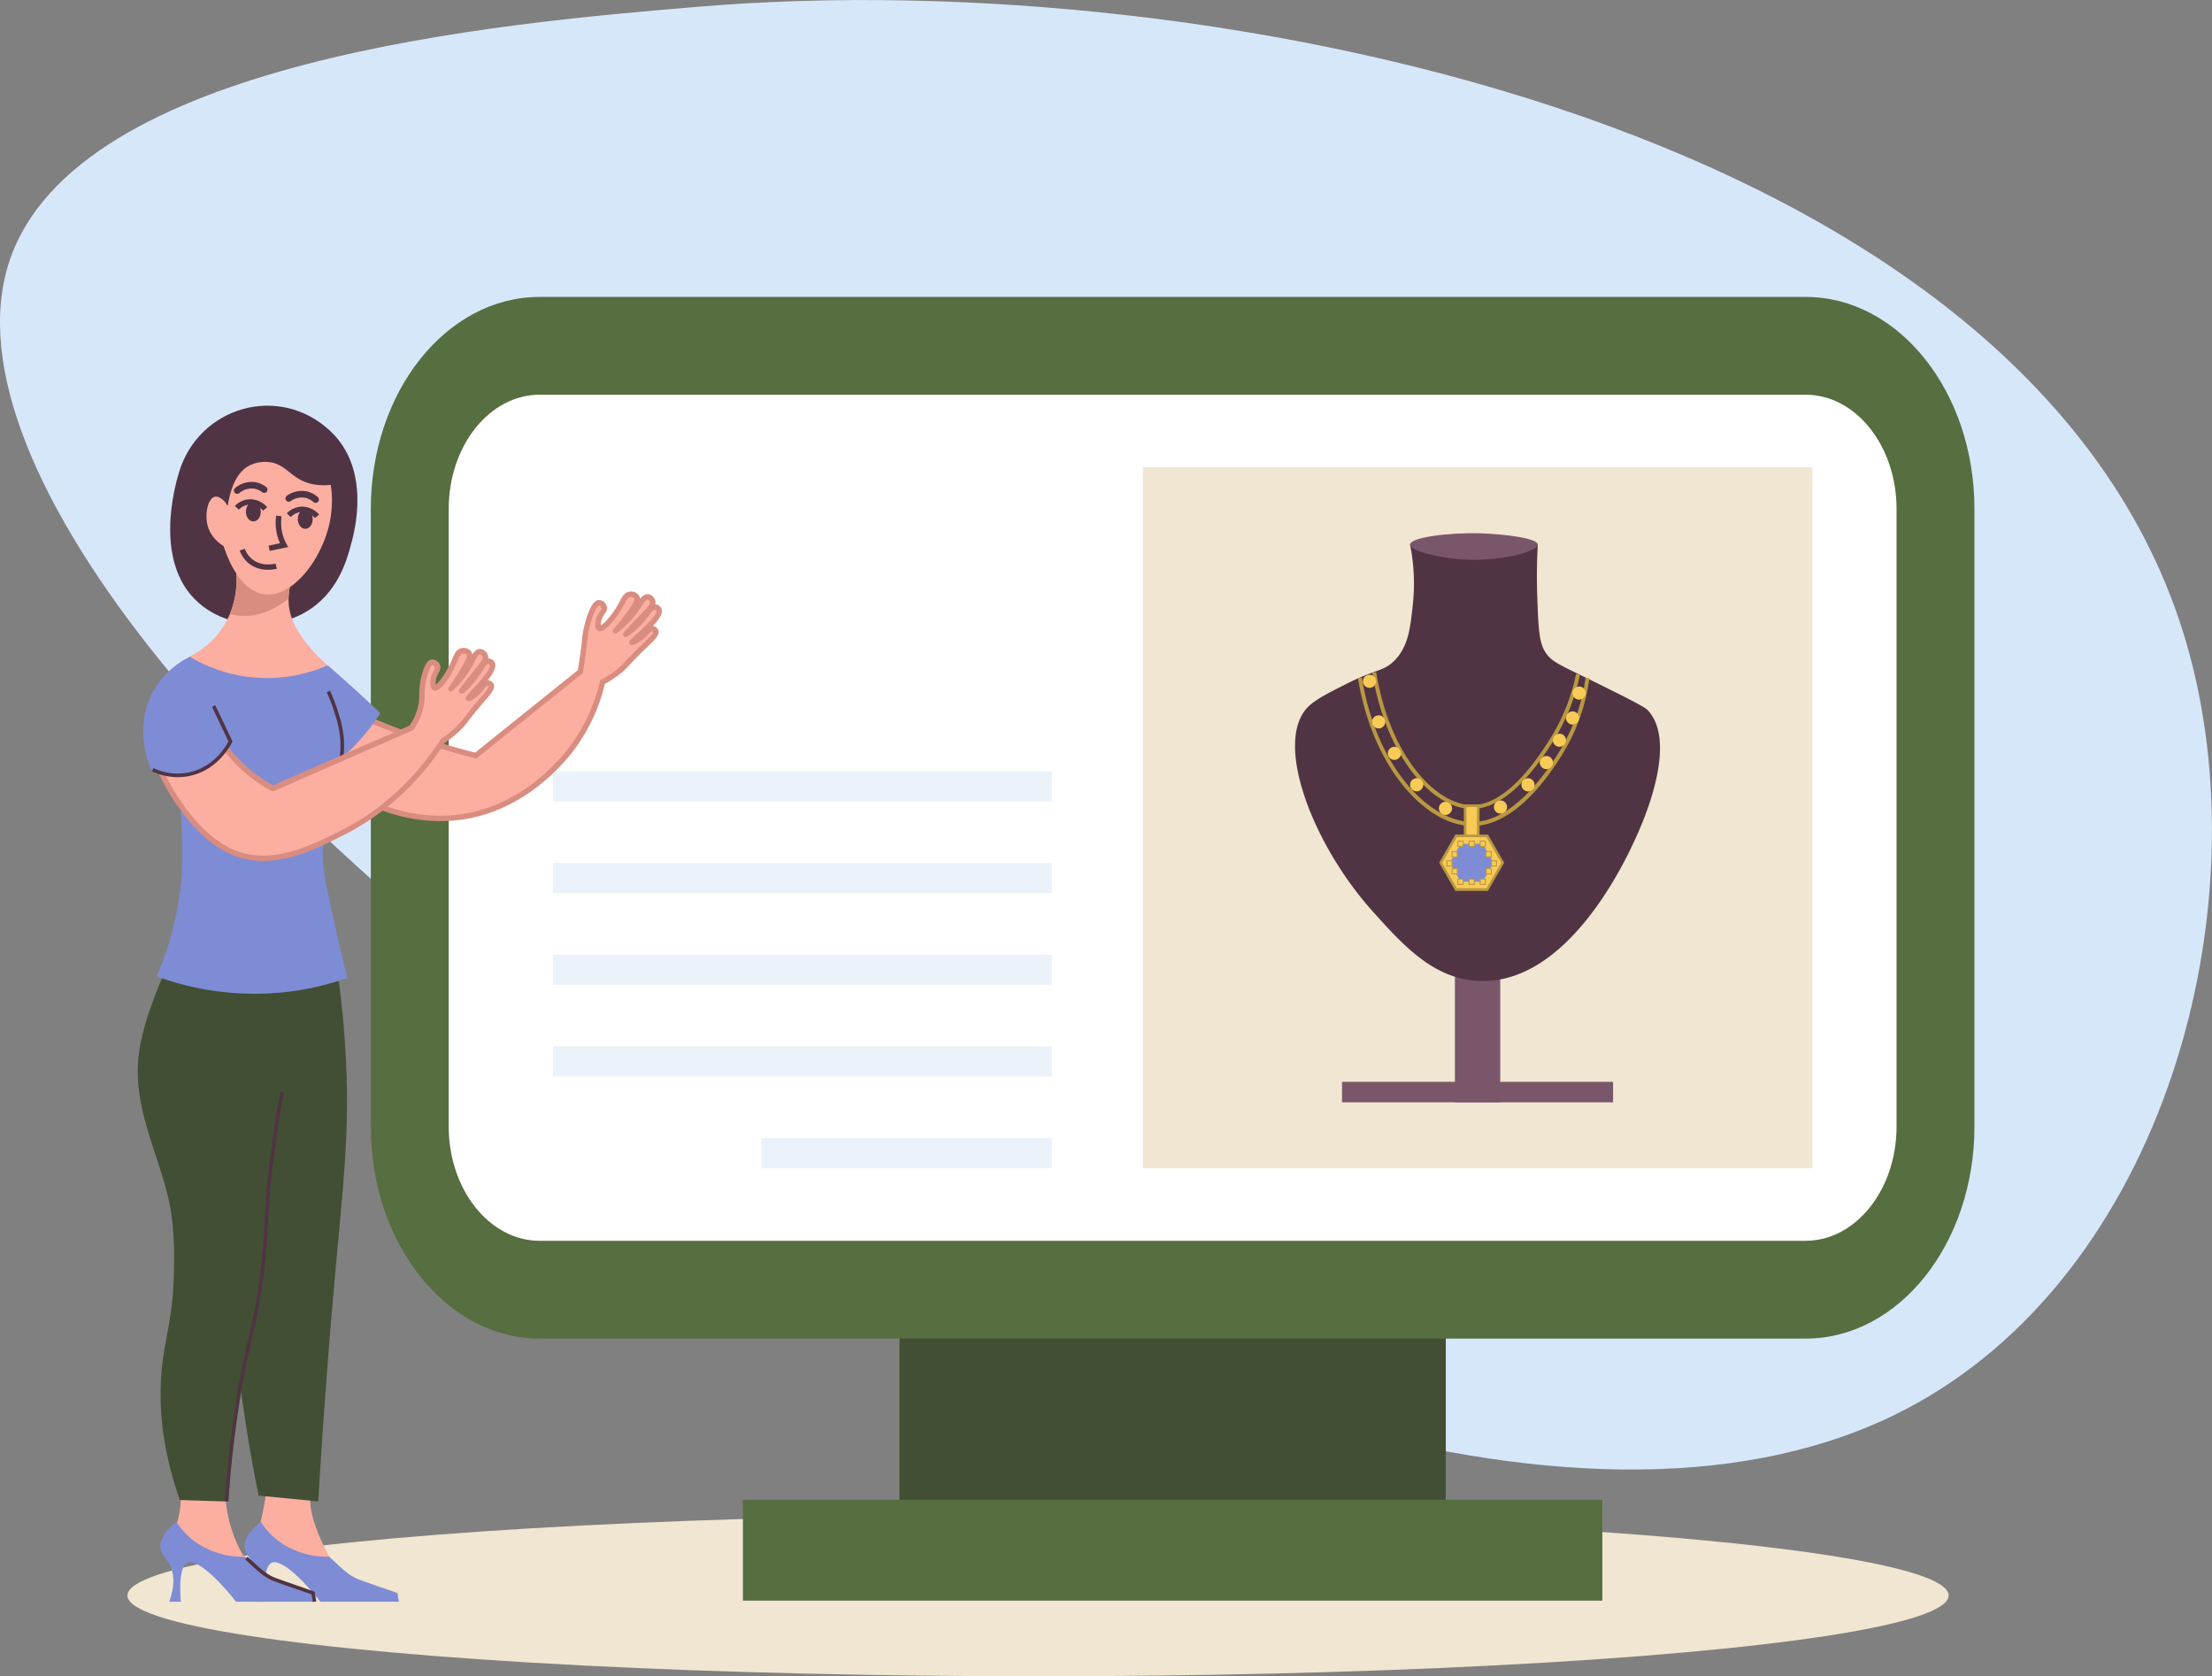 <svg id="Слой_1" data-name="Слой 1" xmlns="http://www.w3.org/2000/svg" viewBox="0 0 1224.96 928.2"><rect x="0" y="0" width="1224.96" height="928.2" fill="#808080" stroke="none"/><defs><style>.cls-1{fill:#d7e7fa;}.cls-2{fill:#f0e6d1;}.cls-3{fill:#424f34;}.cls-4{fill:#576e40;}.cls-5{fill:#fff;}.cls-6{fill:#ebf2fa;}.cls-7{fill:#7a566a;}.cls-8{fill:#503443;}.cls-9{fill:#b99841;}.cls-10{fill:#f7cb56;}.cls-11{fill:#7e8cd6;}.cls-12{fill:#fcaea1;}.cls-13{fill:#d98d80;}</style></defs><path class="cls-1" d="M1589,1645.86c43.45,147.4-12,350.88-155.61,425.47C1091.76,2248.83,308.66,1666.69,383.51,1436c36.53-112.58,274.42-132.51,382-141.52C1055,1270.2,1505.84,1363.61,1589,1645.86Z" transform="translate(-378.5 -1290.77)"/><ellipse class="cls-2" cx="574.84" cy="883.44" rx="504.27" ry="44.76"/><rect class="cls-3" x="876.61" y="2009.47" width="302.54" height="134.22" transform="translate(1677.26 2862.4) rotate(180)"/><path class="cls-4" d="M583.86,1572.53v342.08c0,64.81,41.85,117.36,93.47,117.36h701.1c51.62,0,93.47-52.55,93.47-117.36V1572.53c0-64.81-41.85-117.35-93.47-117.35H677.33C625.71,1455.18,583.86,1507.72,583.86,1572.53Z" transform="translate(-378.5 -1290.77)"/><path class="cls-5" d="M1378.43,1977.81c27.76,0,50.34-28.35,50.34-63.2V1572.53c0-34.85-22.58-63.2-50.34-63.2H677.33c-27.76,0-50.34,28.35-50.34,63.2v342.08c0,34.85,22.58,63.2,50.34,63.2Z" transform="translate(-378.5 -1290.77)"/><rect class="cls-2" x="1011.38" y="1549.5" width="370.74" height="388.15" transform="translate(2015 2196.37) rotate(180)"/><rect class="cls-6" x="684.71" y="1768.6" width="276.42" height="16.69" transform="translate(1267.34 2263.12) rotate(180)"/><rect class="cls-6" x="684.71" y="1819.39" width="276.42" height="16.69" transform="translate(1267.34 2364.69) rotate(180)"/><rect class="cls-6" x="684.71" y="1870.18" width="276.42" height="16.69" transform="translate(1267.34 2466.26) rotate(180)"/><rect class="cls-6" x="684.71" y="1717.82" width="276.42" height="16.69" transform="translate(1267.34 2161.55) rotate(180)"/><rect class="cls-6" x="800.07" y="1920.96" width="161.06" height="16.69" transform="translate(1382.7 2567.84) rotate(180)"/><rect class="cls-7" x="1184.2" y="1792.88" width="25.1" height="108.25" transform="translate(2015 2403.23) rotate(180)"/><rect class="cls-7" x="1191.09" y="1820.42" width="11.33" height="150.1" transform="translate(2713.71 -592.06) rotate(90)"/><path class="cls-8" d="M1138.58,1795.3c13.73,15.29,27.45,30.56,45.62,36.3a51.45,51.45,0,0,0,25.1,1.48c42.91-8,70.21-67.69,75-78.27,3.27-7.13,23.87-52.15,6.75-70.73-1.32-1.44-6.41-4.14-16-9l-8.51-4.24c-5.72-2.85-10.32-5.08-14.07-6.9-12.31-6-15.4-7.63-18.33-12.27-3.38-5.37-3.74-13.73-4.32-30.24-.42-11.91-.12-21.86.26-28.94v0a1.09,1.09,0,0,0,0-.18h-70.73c0,.18.08.36.11.54a106.77,106.77,0,0,1,1.51,31.85c-1.39,13.47-2.46,23.75-10,31.59a20.35,20.35,0,0,1-4.42,3.54c-4.58,2.67-10.11,3.36-22.58,9.69-2.68,1.36-5.24,2.64-7.63,3.89-6.22,3.25-11.27,6.24-14.24,9.6C1084.17,1703.35,1106.08,1759.14,1138.58,1795.3Z" transform="translate(-378.5 -1290.77)"/><path class="cls-7" d="M1230.09,1592.3c.17,3.8-20.06,9.26-39.68,8.37-14.43-.66-31.18-4.87-31.05-8.37.16-4,21.8-6.78,39.42-6.21C1210.21,1586.46,1229.93,1588.57,1230.09,1592.3Z" transform="translate(-378.5 -1290.77)"/><path class="cls-9" d="M1193.91,1748.15c.61,0,1.21,0,1.81-.06,16-1,32.64-14.76,48.11-39.89a107,107,0,0,0,14.85-41.89l-2.15-.3a105,105,0,0,1-14.55,41c-14.87,24.15-31.34,38-46.39,38.86-23.85,1.43-54.7-28.7-62.9-79.93l-2.15.34c3.79,23.67,12.94,45.14,25.78,60.43C1167.79,1740.44,1181.39,1748.15,1193.91,1748.15Z" transform="translate(-378.5 -1290.77)"/><path class="cls-9" d="M1193.59,1738.67c.36,0,.71,0,1.07,0,14.13-.62,29.08-13.51,44.45-38.31a111.4,111.4,0,0,0,14.31-36l-2.13-.44a108.91,108.91,0,0,1-14,35.34c-15,24.16-29.32,36.7-42.69,37.29l-.94,0c-20.08,0-45.78-27.75-53.06-73.65l-2.15.34c3.42,21.58,11.35,41.23,22.32,55.32C1170.76,1731.37,1182.67,1738.67,1193.59,1738.67Z" transform="translate(-378.5 -1290.77)"/><path class="cls-10" d="M1249.35,1674.53a3.63,3.63,0,1,0,3.63-3.63A3.64,3.64,0,0,0,1249.35,1674.53Z" transform="translate(-378.5 -1290.77)"/><circle class="cls-10" cx="870.85" cy="397.54" r="3.63"/><circle class="cls-10" cx="863.6" cy="409.88" r="3.63"/><path class="cls-10" d="M1231.21,1713a3.63,3.63,0,1,0,3.63-3.62A3.63,3.63,0,0,0,1231.21,1713Z" transform="translate(-378.5 -1290.77)"/><path class="cls-10" d="M1221.06,1725.32a3.63,3.63,0,1,0,3.62-3.63A3.62,3.62,0,0,0,1221.06,1725.32Z" transform="translate(-378.5 -1290.77)"/><path class="cls-10" d="M1205.82,1737.65a3.63,3.63,0,1,0,3.63-3.63A3.63,3.63,0,0,0,1205.82,1737.65Z" transform="translate(-378.5 -1290.77)"/><path class="cls-10" d="M1175.35,1738.38a3.63,3.63,0,1,0,3.63-3.63A3.62,3.62,0,0,0,1175.35,1738.38Z" transform="translate(-378.5 -1290.77)"/><path class="cls-10" d="M1159.39,1725.32a3.63,3.63,0,1,0,3.62-3.63A3.62,3.62,0,0,0,1159.39,1725.32Z" transform="translate(-378.5 -1290.77)"/><path class="cls-10" d="M1138.35,1690.49a3.63,3.63,0,1,0,3.62-3.63A3.62,3.62,0,0,0,1138.35,1690.49Z" transform="translate(-378.5 -1290.77)"/><path class="cls-10" d="M1147.05,1707.9a3.63,3.63,0,1,0,3.63-3.62A3.63,3.63,0,0,0,1147.05,1707.9Z" transform="translate(-378.5 -1290.77)"/><path class="cls-10" d="M1133.27,1668a3.63,3.63,0,1,0,3.63-3.63A3.63,3.63,0,0,0,1133.27,1668Z" transform="translate(-378.5 -1290.77)"/><rect class="cls-10" x="1189.86" y="1736.92" width="7.26" height="18.14" transform="translate(2008.47 2201.22) rotate(180)"/><path class="cls-9" d="M1189.13,1736.2h8.71v19.59h-8.71Zm7.26,1.45h-5.81v16.69h5.81Z" transform="translate(-378.5 -1290.77)"/><polygon class="cls-10" points="806.4 462.84 823.57 462.84 832.16 477.71 823.57 492.59 806.4 492.59 797.81 477.71 806.4 462.84"/><path class="cls-9" d="M1175.48,1768.49l9-15.6h18l9,15.6-9,15.59h-18Zm34.34,0-8.17-14.15h-16.33l-8.17,14.15,8.17,14.14h16.33Z" transform="translate(-378.5 -1290.77)"/><polygon class="cls-11" points="821.06 488.23 827.13 477.71 821.06 467.19 808.91 467.19 802.84 477.71 808.91 488.23 821.06 488.23"/><rect class="cls-10" x="1204.37" y="1767.4" width="2.9" height="2.9" transform="translate(2033.14 2246.92) rotate(180)"/><rect class="cls-10" x="1201.47" y="1762.32" width="2.9" height="2.9" transform="translate(2027.34 2236.77) rotate(180)"/><rect class="cls-10" x="1201.47" y="1771.75" width="2.9" height="2.9" transform="translate(2027.34 2255.63) rotate(180)"/><rect class="cls-10" x="1182.6" y="1762.32" width="2.9" height="2.9" transform="translate(1989.61 2236.77) rotate(180)"/><rect class="cls-10" x="1182.6" y="1771.75" width="2.9" height="2.9" transform="translate(1989.61 2255.63) rotate(180)"/><rect class="cls-10" x="1179.7" y="1767.4" width="2.9" height="2.9" transform="translate(1983.8 2246.92) rotate(180)"/><rect class="cls-10" x="1192.04" y="1756.51" width="2.9" height="2.9" transform="translate(2008.47 2225.16) rotate(180)"/><rect class="cls-10" x="1185.87" y="1756.51" width="2.9" height="2.9" transform="translate(1996.14 2225.16) rotate(180)"/><rect class="cls-10" x="1198.2" y="1756.51" width="2.9" height="2.9" transform="translate(2020.81 2225.16) rotate(180)"/><rect class="cls-10" x="1192.04" y="1777.55" width="2.9" height="2.9" transform="translate(2008.47 2267.24) rotate(180)"/><rect class="cls-10" x="1185.87" y="1777.55" width="2.9" height="2.9" transform="translate(1996.14 2267.24) rotate(180)"/><rect class="cls-10" x="1198.2" y="1777.55" width="2.9" height="2.9" transform="translate(2020.81 2267.24) rotate(180)"/><path class="cls-9" d="M1204.1,1767.12h3.44v3.45h-3.44Zm2.9.55h-2.36V1770H1207Z" transform="translate(-378.5 -1290.77)"/><path class="cls-9" d="M1201.19,1762.05h3.45v3.44h-3.45Zm2.91.54h-2.36V1765h2.36Z" transform="translate(-378.5 -1290.77)"/><path class="cls-9" d="M1201.19,1771.48h3.45v3.44h-3.45Zm2.91.54h-2.36v2.36h2.36Z" transform="translate(-378.5 -1290.77)"/><path class="cls-9" d="M1182.33,1762.05h3.45v3.44h-3.45Zm2.9.54h-2.35V1765h2.35Z" transform="translate(-378.5 -1290.77)"/><path class="cls-9" d="M1182.33,1771.48h3.45v3.44h-3.45Zm2.9.54h-2.35v2.36h2.35Z" transform="translate(-378.5 -1290.77)"/><path class="cls-9" d="M1179.43,1767.12h3.45v3.45h-3.45Zm2.9.55H1180V1770h2.36Z" transform="translate(-378.5 -1290.77)"/><path class="cls-9" d="M1191.76,1756.24h3.45v3.45h-3.45Zm2.91.55h-2.36v2.35h2.36Z" transform="translate(-378.5 -1290.77)"/><path class="cls-9" d="M1185.6,1756.24H1189v3.45h-3.44Zm2.9.55h-2.36v2.35h2.36Z" transform="translate(-378.5 -1290.77)"/><path class="cls-9" d="M1197.93,1756.24h3.45v3.45h-3.45Zm2.9.55h-2.36v2.35h2.36Z" transform="translate(-378.5 -1290.77)"/><path class="cls-9" d="M1191.76,1777.28h3.45v3.45h-3.45Zm2.91.55h-2.36v2.35h2.36Z" transform="translate(-378.5 -1290.77)"/><path class="cls-9" d="M1185.6,1777.28H1189v3.45h-3.44Zm2.9.55h-2.36v2.35h2.36Z" transform="translate(-378.5 -1290.77)"/><path class="cls-9" d="M1197.93,1777.28h3.45v3.45h-3.45Zm2.9.55h-2.36v2.35h2.36Z" transform="translate(-378.5 -1290.77)"/><rect class="cls-4" x="789.91" y="2121.2" width="475.94" height="55.86" transform="translate(1677.26 3007.5) rotate(180)"/><path class="cls-12" d="M565.59,1955.47q-2,30-4.83,61.19-4.44,48.57-10.46,94.19h0s-.06,9.16,0,11.29c.35,13.77,12.4,34.09,13.68,36.23a64.42,64.42,0,0,1-26.56-7.25A63.7,63.7,0,0,1,521.31,2139a166.06,166.06,0,0,0,5.64-30.59c2.88-32.42-5.88-51-8.86-82.93a339.36,339.36,0,0,1,0-62Z" transform="translate(-378.5 -1290.77)"/><path class="cls-11" d="M522.92,2133.4c.37.6.91,1.44,1.61,2.41a40.1,40.1,0,0,0,14.5,12.08,44.89,44.89,0,0,0,21.73,4.83c5.09,4.45,10,10.21,16.48,12.62,7.06,2.65,14.25,5,21.36,7.51l.81,4.83H555.93c-2.38-3-15.5-19.5-24.15-21.74a4.13,4.13,0,0,0-2.42,0c-5.59,1.95-4.33,18.24-4,21.74H518.9c3.47-9.46,2.44-15.51.8-19.32-2.05-4.79-5.18-6.34-5.63-10.47C513.44,2142.18,518.53,2136.93,522.92,2133.4Z" transform="translate(-378.5 -1290.77)"/><path class="cls-3" d="M561.93,1807.32a538.55,538.55,0,0,1,8.05,68.44c2.4,44.93-1.87,73.43-7.24,136.06-2.2,25.63-5.22,63.51-8,110.31l-33-3.22a826.48,826.48,0,0,1-12.88-85.35A837.8,837.8,0,0,1,516,1816.18Z" transform="translate(-378.5 -1290.77)"/><path class="cls-12" d="M503.6,2110.85h0a68.53,68.53,0,0,0,0,11.29,73.32,73.32,0,0,0,13.69,36.23,64.42,64.42,0,0,1-26.57-7.25,63.62,63.62,0,0,1-16.1-12.08,44.92,44.92,0,0,0,2-31.4Z" transform="translate(-378.5 -1290.77)"/><path class="cls-11" d="M476.23,2133.4c.36.6.9,1.44,1.61,2.41a40,40,0,0,0,14.49,12.08,44.9,44.9,0,0,0,21.74,4.83c5.08,4.45,10,10.21,16.47,12.62,7.06,2.65,14.26,5,21.37,7.51.27,1.61.53,3.22.8,4.83H509.24c-2.38-3-15.51-19.5-24.16-21.74a4.1,4.1,0,0,0-2.41,0c-5.59,1.95-4.33,18.24-4,21.74H472.2c3.47-9.46,2.44-15.51.81-19.32-2.06-4.79-5.19-6.34-5.64-10.47C466.75,2142.18,471.84,2136.93,476.23,2133.4Z" transform="translate(-378.5 -1290.77)"/><path class="cls-8" d="M551.73,2177.84l-.71-4.25c-2.49-.88-5-1.73-7.48-2.59-4.39-1.51-8.93-3.06-13.35-4.72-5.12-1.92-9.26-5.82-13.27-9.58-.9-.85-1.8-1.69-2.69-2.5l1.34-1.48c.9.81,1.81,1.66,2.72,2.52,3.86,3.63,7.86,7.38,12.6,9.17,4.4,1.64,8.92,3.2,13.3,4.7,2.69.92,5.38,1.85,8,2.8l.56.19.9,5.41Z" transform="translate(-378.5 -1290.77)"/><path class="cls-12" d="M699.87,1662.6c1-6.38,1.72-11.52,2.13-14.93.65-5.37,1.07-9.94,3.27-15.78,1.11-3,2.83-7.42,5.11-7.39a3.2,3.2,0,0,1,2.7,2.41c.57,2.3-2.37,3.54-3.12,7.68-.07.4-.65,3.57.43,4.12,1.59.82,6.33-4.33,9.38-8.81,3.94-5.8,4.51-9.64,7.53-10.1a3.9,3.9,0,0,1,3.84,1.57c.81,1.48-.3,3.63-3.13,7.67a104.1,104.1,0,0,1-8.67,11,54.59,54.59,0,0,0,13.22-14.36c1-1.57,2.65-4.54,4.69-4.41a3.33,3.33,0,0,1,2.7,2.42c.58,2.15-1.56,4.25-6.39,9.24-3,3.09-8.53,8.8-8.39,9s4.05-2.46,8.1-7,5.83-8.34,8.24-8a2.56,2.56,0,0,1,1.85,1.28c2.27,4.57-15.34,17.5-14.78,18.2.23.28,3.69-1.22,6.68-4.13,1.85-1.79,3-3.59,4.55-3.41a2.39,2.39,0,0,1,1.85,1.28c.9,2.06-3.08,5.13-9.81,11.8s-7.28,8.12-11.79,11.52a59,59,0,0,1-7.82,5A100.07,100.07,0,0,1,696,1704.06c-2.85,3.92-22.17,29.77-54.31,37.58-34.74,8.44-73.57-6.85-99.47-38.38l22.54-22.55c8.88,4.4,18.55,8.76,29,12.89A384,384,0,0,0,642,1709.08Z" transform="translate(-378.5 -1290.77)"/><path class="cls-13" d="M622.37,1745.42c-29.46,0-59.83-15-81.36-41.21l-.86-1,24.26-24.27,1,.48c9.4,4.66,19.11,9,28.87,12.83a381.2,381.2,0,0,0,47.35,15.24l56.88-45.65c.79-4.82,1.47-9.62,2-14.3l.14-1.18a59.27,59.27,0,0,1,3.21-15c1.26-3.35,3.15-8.44,6.54-8.36a4.71,4.71,0,0,1,4.14,3.56c.44,1.8-.44,3.1-1.3,4.36a9.68,9.68,0,0,0-1.81,3.94,9.78,9.78,0,0,0-.18,2.23c1.39-.82,4.42-3.85,7.28-8a54.61,54.61,0,0,0,3.08-5.2c1.61-3,2.77-5.12,5.46-5.53a5.38,5.38,0,0,1,5.38,2.32,3.73,3.73,0,0,1,.45,1.74c1.11-1.45,2.58-2.76,4.45-2.65a4.79,4.79,0,0,1,4,3.52,4.09,4.09,0,0,1,0,2.14l.33,0a4.07,4.07,0,0,1,3,2.09c1.26,2.54-.88,5.93-4.61,9.86a3.84,3.84,0,0,1,2.93,2.15c1.14,2.59-1.37,5-6.36,9.81-1.13,1.08-2.39,2.29-3.76,3.65-2.57,2.55-4.22,4.32-5.55,5.74a42.91,42.91,0,0,1-6.4,5.92,62.09,62.09,0,0,1-7.42,4.78A101.1,101.1,0,0,1,697.16,1705c-5.12,7-24.24,30.64-55.17,38.15A83,83,0,0,1,622.37,1745.42Zm-78.17-42.07c25.64,30.52,63.61,45,97.09,36.83,29.93-7.27,48.47-30.16,53.44-37a98.06,98.06,0,0,0,16-35.1l.16-.66.6-.32a58.41,58.41,0,0,0,7.62-4.85,39.77,39.77,0,0,0,6-5.57c1.34-1.44,3-3.23,5.63-5.82,1.38-1.37,2.65-2.59,3.79-3.68,2.73-2.64,5.84-5.62,5.7-6.45a1,1,0,0,0-.65-.39c-.46-.07-1.27.83-2.06,1.68-.39.42-.81.87-1.27,1.32-2.79,2.71-6.4,4.61-7.72,4.58l-.66,0-.51-.55c-1.08-1.31-.2-2.1,3.51-5.41,8.08-7.22,11.81-11.62,11.09-13.07a1.15,1.15,0,0,0-.74-.46c-.81-.11-2.17,1.64-3.63,3.52-.92,1.18-2,2.52-3.26,4-3,3.36-7.85,7.46-9.2,7.47h-.66l-.46-.5c-1.11-1.19-1.11-1.19,8.41-11l.54-.57c3.75-3.86,5.82-6,5.48-7.24a1.87,1.87,0,0,0-1.35-1.31c-1-.08-2.56,2.47-3.15,3.42l-.16.28a54.12,54.12,0,0,1-13.14,14.4l-.33.26,0-.07a1.85,1.85,0,0,1-.81.47l-.67.08-1-.92,0-.71a1.52,1.52,0,0,1,.64-1.18,120,120,0,0,0,8.3-10.57c1.07-1.53,3.58-5.1,3-6.09a2.49,2.49,0,0,0-2.3-.8c-1.17.17-1.84,1.35-3.27,4a60,60,0,0,1-3.24,5.46c-1.28,1.87-7.81,11.11-11.31,9.31-1.39-.72-1.79-2.59-1.22-5.73a12.5,12.5,0,0,1,2.28-5.08c.72-1.06,1-1.51.87-2a1.81,1.81,0,0,0-1.27-1.27h0c-.58,0-1.7,1.12-3.69,6.42s-2.46,9.41-3,14.24l-.14,1.19c-.59,4.9-1.31,9.94-2.14,15l-.09.57-59,47.3-.72-.18A384.8,384.8,0,0,1,593.14,1695c-9.49-3.76-18.95-7.94-28.13-12.45Z" transform="translate(-378.5 -1290.77)"/><path class="cls-3" d="M557.91,1821.82a136.85,136.85,0,0,1-25,5.63c-16.52,2.13-33.55-1.94-50-3.75-4-.44-8.5,0-11.34,2.86a16,16,0,0,0-3.06,5.2c-5.05,11.85-9.65,24.25-12.2,36.91-6,29.68,7.11,54.06,14.57,82,4.35,16.22,4.14,33.65,4,42.67-.3,24.94-4.49,36-6.44,52.33-2.09,17.43-1.87,42.85,9.66,75.68l25.76.81c.8-11.65,2.35-29.65,5.64-51.53,5.61-37.27,9.5-40.89,13.69-72.46,4-30.19,1.33-33.67,6.44-70.85,1.83-13.33,3.59-25.93,7.24-41.87A361.35,361.35,0,0,1,557.91,1821.82Z" transform="translate(-378.5 -1290.77)"/><path class="cls-8" d="M505,2122.17l-2-.13c1.16-17.08,3.06-34.43,5.64-51.59,2.79-18.52,5.2-29,7.34-38.2A320.37,320.37,0,0,0,522.3,1998c1.86-14.06,2.27-22.24,2.7-30.89a401.31,401.31,0,0,1,3.74-40c1.34-9.81,2.74-20,5-31.62l2,.39c-2.3,11.61-3.69,21.72-5,31.5a396.68,396.68,0,0,0-3.72,39.8c-.44,8.69-.85,16.91-2.72,31a318.36,318.36,0,0,1-6.39,34.43c-2.22,9.64-4.53,19.61-7.3,38C508,2087.85,506.12,2105.15,505,2122.17Z" transform="translate(-378.5 -1290.77)"/><path class="cls-8" d="M572.87,1592.32c2-7.32,11.25-41.54-11.43-62.86-28.3-26.59-72.91-13.51-83.81,22.86-1.81,6-15.68,52.33,13.34,74.28,15.64,11.84,39.44,13.34,57.14,2.86C565.62,1619.1,570.54,1600.93,572.87,1592.32Z" transform="translate(-378.5 -1290.77)"/><path class="cls-11" d="M560,1659.18q7.32,6.33,14.81,13.14t14.29,13.33a115.83,115.83,0,0,1-17.14,20.95c-2.84,2.74-5.65,5.17-8.38,7.33Q561.76,1686.56,560,1659.18Z" transform="translate(-378.5 -1290.77)"/><path class="cls-12" d="M560,1659.18a44.32,44.32,0,0,1-8.05,8.86c-16,13.35-44.93,17.79-59.58,3.22-2.73-2.71-6.87-7.9-8.86-16.91a50.68,50.68,0,0,0,5.74-3.43,47.26,47.26,0,0,0,13.59-14.28s0,0,0-.06a44,44,0,0,0,2.94-5.75,50,50,0,0,0,3.39-24.72,59.54,59.54,0,0,0-4-16.17l25.49,7.29,14,4a41.74,41.74,0,0,0-6.35,21,32.55,32.55,0,0,0,.72,7.15,31.87,31.87,0,0,0,4,9.87c.69,1.17,1.48,2.44,2.42,3.82a79.72,79.72,0,0,0,8.1,10A86.28,86.28,0,0,0,560,1659.18Z" transform="translate(-378.5 -1290.77)"/><path class="cls-13" d="M544.66,1601.21a41.74,41.74,0,0,0-6.35,21c-6.31,5.17-14.28,9.17-22.63,9.57a35.9,35.9,0,0,1-9.91-1,50,50,0,0,0,3.39-24.72c1.49-1,2.9-1.81,4.1-2.48a65.82,65.82,0,0,1,17.44-6.4Z" transform="translate(-378.5 -1290.77)"/><path class="cls-12" d="M551.47,1540.83c12.84,10.53,11,28.62,10.46,33.82-2.28,22.32-20.69,48.24-37.84,45.08-14-2.57-20.71-23.29-21.74-26.57-1.82-1.12-7.07-4.69-8.85-11.27s.17-15.26,4-16.1c.57-.12,3.15-.51,7.25,4.83-1.48-16.89,7.84-31.53,20.93-35.42C535,1532.44,544.91,1535.45,551.47,1540.83Z" transform="translate(-378.5 -1290.77)"/><path class="cls-8" d="M524.17,1573.54a9.6,9.6,0,0,0-7.43-3.34,9.17,9.17,0,0,0-6,2.79l-2.16-2.08a12.19,12.19,0,0,1,8-3.7,12.55,12.55,0,0,1,9.89,4.41Z" transform="translate(-378.5 -1290.77)"/><path class="cls-8" d="M522.92,1574.11c0,3-1.84,5.4-4.12,5.4s-4.12-2.42-4.12-5.4,1.85-5.41,4.12-5.41S522.92,1571.12,522.92,1574.11Z" transform="translate(-378.5 -1290.77)"/><path class="cls-8" d="M552.92,1577.64a9.65,9.65,0,0,0-7.43-3.34,9.17,9.17,0,0,0-6,2.79l-2.16-2.08a12.19,12.19,0,0,1,8-3.7,12.52,12.52,0,0,1,9.89,4.41Z" transform="translate(-378.5 -1290.77)"/><path class="cls-8" d="M551.67,1578.21c0,3-1.84,5.4-4.12,5.4s-4.12-2.42-4.12-5.4,1.85-5.4,4.12-5.4S551.67,1575.23,551.67,1578.21Z" transform="translate(-378.5 -1290.77)"/><path class="cls-8" d="M527.85,1595.82l-.61-2.93,6.32-1.33a26.69,26.69,0,0,1-1.6-4.66,28.54,28.54,0,0,1-.54-10.64l3,.4a25.78,25.78,0,0,0,.48,9.53,23.36,23.36,0,0,0,2.22,5.71l1,1.78Z" transform="translate(-378.5 -1290.77)"/><path class="cls-8" d="M526.93,1606.27a16.77,16.77,0,0,1-10.78-3.64,16.44,16.44,0,0,1-4.91-7l2.82-1a13.28,13.28,0,0,0,4,5.7c5.14,4.23,11.74,2.8,13,2.47l.76,2.9A20.26,20.26,0,0,1,526.93,1606.27Z" transform="translate(-378.5 -1290.77)"/><path class="cls-8" d="M526.05,1563.19h0a1.82,1.82,0,0,1-2.38.13,9.79,9.79,0,0,0-4.74-2,10.5,10.5,0,0,0-7.9,2.49,1.82,1.82,0,1,1-2.31-2.82,14.26,14.26,0,0,1,10.67-3.29,13.57,13.57,0,0,1,6.5,2.71A1.82,1.82,0,0,1,526.05,1563.19Z" transform="translate(-378.5 -1290.77)"/><path class="cls-8" d="M554.47,1568.78h0a1.82,1.82,0,0,1-2.38,0,9.85,9.85,0,0,0-4.58-2.37,10.56,10.56,0,0,0-8.07,1.86,1.82,1.82,0,1,1-2.07-3,14.24,14.24,0,0,1,10.89-2.44,13.56,13.56,0,0,1,6.27,3.22A1.83,1.83,0,0,1,554.47,1568.78Z" transform="translate(-378.5 -1290.77)"/><path class="cls-8" d="M516.68,1548.51a19.24,19.24,0,0,1,10.48-1.9c8.51.8,11.32,6.92,19,10.47,4.47,2.05,11.4,3.62,21.91,1a42.26,42.26,0,0,0-6.67-15.23c-6.51-9.21-20.16-20.33-34.28-17.15a25.44,25.44,0,0,0-10.68,5.52c-16.21,13.2-13.53,39-12.18,39.25C505.39,1570.61,505.74,1554.23,516.68,1548.51Z" transform="translate(-378.5 -1290.77)"/><path class="cls-11" d="M483.47,1654.35a83.62,83.62,0,0,0,76.49,4.83c2.49,16.63,4.75,26.3,6.44,32.21a46,46,0,0,1,1.61,9.66,56.05,56.05,0,0,1-.8,12.88,77.09,77.09,0,0,1-2.42,9.66c-1.26,4.31-3.55,12.19-4.83,17.72a89,89,0,0,0-2.42,29c0,.23.05.45.07.69.51,4.48,1.15,7.86,1.44,9.29,0,.08.09.41.11.5q5.36,25.95,11.63,51.51a154.49,154.49,0,0,1-36.23,8,158.36,158.36,0,0,1-69.24-8.85A178.5,178.5,0,0,0,477,1792.22c6.24-35.86-1.31-54.86.83-97.61A230.77,230.77,0,0,1,483.47,1654.35Z" transform="translate(-378.5 -1290.77)"/><path class="cls-8" d="M562.9,1733.87l-1.93-.5c.95-3.69,1.92-7.08,2.87-10.08.41-1.29,1.16-3.65,1.88-7,.18-.8.34-1.64.5-2.58a65.08,65.08,0,0,0,.79-12.66,58,58,0,0,0-2.82-14.26,89.76,89.76,0,0,0-4.77-12.74l1.81-.84a92.51,92.51,0,0,1,4.88,13A60.08,60.08,0,0,1,569,1701a67.26,67.26,0,0,1-.82,13.1c-.16,1-.34,1.84-.52,2.67-.74,3.39-1.51,5.81-1.92,7.11C564.8,1726.86,563.85,1730.21,562.9,1733.87Z" transform="translate(-378.5 -1290.77)"/><path class="cls-12" d="M606.2,1693.74a31.05,31.05,0,0,0,5.45-12.43c1-5.63-.22-8.72,1.76-16,.83-3.06,2.12-7.65,4.39-7.84a3.23,3.23,0,0,1,2.92,2.15c.77,2.23-2,3.74-2.39,7.94,0,.4-.3,3.61.82,4.06,1.66.67,5.89-4.92,8.5-9.67,3.38-6.14,3.58-10,6.54-10.76a3.89,3.89,0,0,1,4,1.19c1,1.4.05,3.65-2.38,7.94a105.71,105.71,0,0,1-7.59,11.72A54.78,54.78,0,0,0,640,1656.47c.81-1.66,2.21-4.77,4.25-4.83a3.34,3.34,0,0,1,2.92,2.15c.78,2.09-1.15,4.38-5.49,9.81-2.68,3.35-7.65,9.57-7.5,9.71s3.8-2.83,7.41-7.7,5-8.86,7.45-8.71a2.57,2.57,0,0,1,2,1.1c2.69,4.34-13.62,18.88-13,19.51.26.26,3.56-1.55,6.26-4.74,1.66-2,2.62-3.86,4.2-3.82a2.41,2.41,0,0,1,2,1.09c1.09,2-2.59,5.41-8.65,12.68s-6.48,8.78-10.65,12.58a60.07,60.07,0,0,1-7.31,5.7c-10.14,15.55-27.72,36.77-55.79,50.93-16.44,8.3-39,19.68-60.26,10.89-14.34-5.93-24.5-19.56-28.74-25.24a109.75,109.75,0,0,1-13-23.38,118.28,118.28,0,0,1-5.65-17.09L491.69,1683a79.56,79.56,0,0,0,10.08,19.72,81,81,0,0,0,27.83,24.56Z" transform="translate(-378.5 -1290.77)"/><path class="cls-13" d="M524.21,1767.5a43.81,43.81,0,0,1-17-3.3c-14.72-6.09-25-19.85-29.37-25.73a111.46,111.46,0,0,1-13.22-23.69,121,121,0,0,1-5.72-17.31l-.3-1.22,34-15.34.54,1.56a77.89,77.89,0,0,0,9.89,19.35,79.63,79.63,0,0,0,26.67,23.75l75.55-33a29.67,29.67,0,0,0,4.95-11.49,32.69,32.69,0,0,0,.48-6A37.17,37.17,0,0,1,612,1664.9c.93-3.45,2.35-8.67,5.72-9a4.71,4.71,0,0,1,4.45,3.15c.61,1.76-.14,3.14-.88,4.48a9.54,9.54,0,0,0-1.42,4.08,9.8,9.8,0,0,0,0,2.24c1.31-.94,4-4.25,6.49-8.69a53.4,53.4,0,0,0,2.57-5.47c1.32-3.11,2.27-5.36,4.92-6a5.35,5.35,0,0,1,5.57,1.8,3.5,3.5,0,0,1,.61,1.69c1-1.56,2.31-3,4.18-3.07a4.85,4.85,0,0,1,4.37,3.13,4.17,4.17,0,0,1,.22,2.12h.33a4.06,4.06,0,0,1,3.14,1.81c1.5,2.4-.31,6-3.65,10.24a3.89,3.89,0,0,1,3.13,1.87c1.37,2.47-.89,5.11-5.41,10.36-1,1.19-2.16,2.51-3.4,4-2.32,2.78-3.79,4.7-5,6.24a42.34,42.34,0,0,1-5.81,6.49,61.79,61.79,0,0,1-7.23,5.67c-14.81,22.62-33.72,39.85-56.2,51.19C556.29,1759.53,540.49,1767.5,524.21,1767.5ZM462.1,1698a119.05,119.05,0,0,0,5.27,15.66,108.88,108.88,0,0,0,12.85,23.06c4.24,5.68,14.16,19,28.11,24.75,20.63,8.53,42.81-2.66,59-10.84,22.09-11.14,40.67-28.1,55.21-50.41l.17-.26.26-.17a59,59,0,0,0,7.13-5.55,39.71,39.71,0,0,0,5.46-6.12c1.2-1.55,2.69-3.49,5-6.32,1.25-1.5,2.4-2.84,3.43-4,2.47-2.88,5.27-6.15,5.05-7a1,1,0,0,0-.68-.32h0c-.45,0-1.18.94-1.89,1.86-.35.46-.72.94-1.14,1.44-2.52,3-5.9,5.24-7.25,5.29l-.66,0-.56-.49c-1.19-1.21-.39-2.08,3-5.73,7.35-7.95,10.65-12.68,9.8-14a1.16,1.16,0,0,0-.78-.4h0c-.81,0-2,1.87-3.26,3.85-.8,1.26-1.72,2.7-2.87,4.26-2.68,3.62-7.1,8.17-8.44,8.3l-.66.07-.51-.45c-1.21-1.08-1.21-1.08,7.29-11.71l.53-.67c3.37-4.2,5.22-6.51,4.77-7.72a1.91,1.91,0,0,0-1.45-1.18h0c-1,0-2.33,2.7-2.81,3.71l-.14.28a53.93,53.93,0,0,1-11.72,15.59l-.3.28-.06,0a1.86,1.86,0,0,1-.75.54l-.66.14-1.11-.82,0-.7a1.49,1.49,0,0,1,.52-1.24,123.14,123.14,0,0,0,7.26-11.31c.93-1.62,3.08-5.42,2.45-6.35a2.46,2.46,0,0,0-2.36-.58c-1.15.28-1.71,1.52-2.88,4.28a59.27,59.27,0,0,1-2.71,5.75c-1.09,2-6.72,11.79-10.38,10.33-1.45-.58-2-2.4-1.75-5.58a12.62,12.62,0,0,1,1.78-5.28c.62-1.12.84-1.59.68-2a1.82,1.82,0,0,0-1.38-1.15c-.58,0-1.58,1.26-3.07,6.75a34.75,34.75,0,0,0-1.2,9.45,35.92,35.92,0,0,1-.53,6.44,32.72,32.72,0,0,1-5.69,13l-.24.34-77.66,34-.64-.34a82.7,82.7,0,0,1-28.35-25,81.18,81.18,0,0,1-9.72-18.55Z" transform="translate(-378.5 -1290.77)"/><path class="cls-11" d="M483.84,1654.35a47,47,0,0,0-20.13,18.52c-11.46,19.9-2.89,40.91-1.76,43.56a32.81,32.81,0,0,0,20.64,3.15c15.57-2.88,22.69-16.57,23.54-18.26Z" transform="translate(-378.5 -1290.77)"/><path class="cls-8" d="M476.93,1721.1a34,34,0,0,1-14.28-3.22l.84-1.81a31.45,31.45,0,0,0,18.92,2.53c13.94-2.59,20.89-14,22.6-17.3l-9.1-19.17,1.81-.86,9.52,20.06-.22.44c-1.31,2.63-8.66,15.91-24.24,18.79A31.84,31.84,0,0,1,476.93,1721.1Z" transform="translate(-378.5 -1290.77)"/></svg>